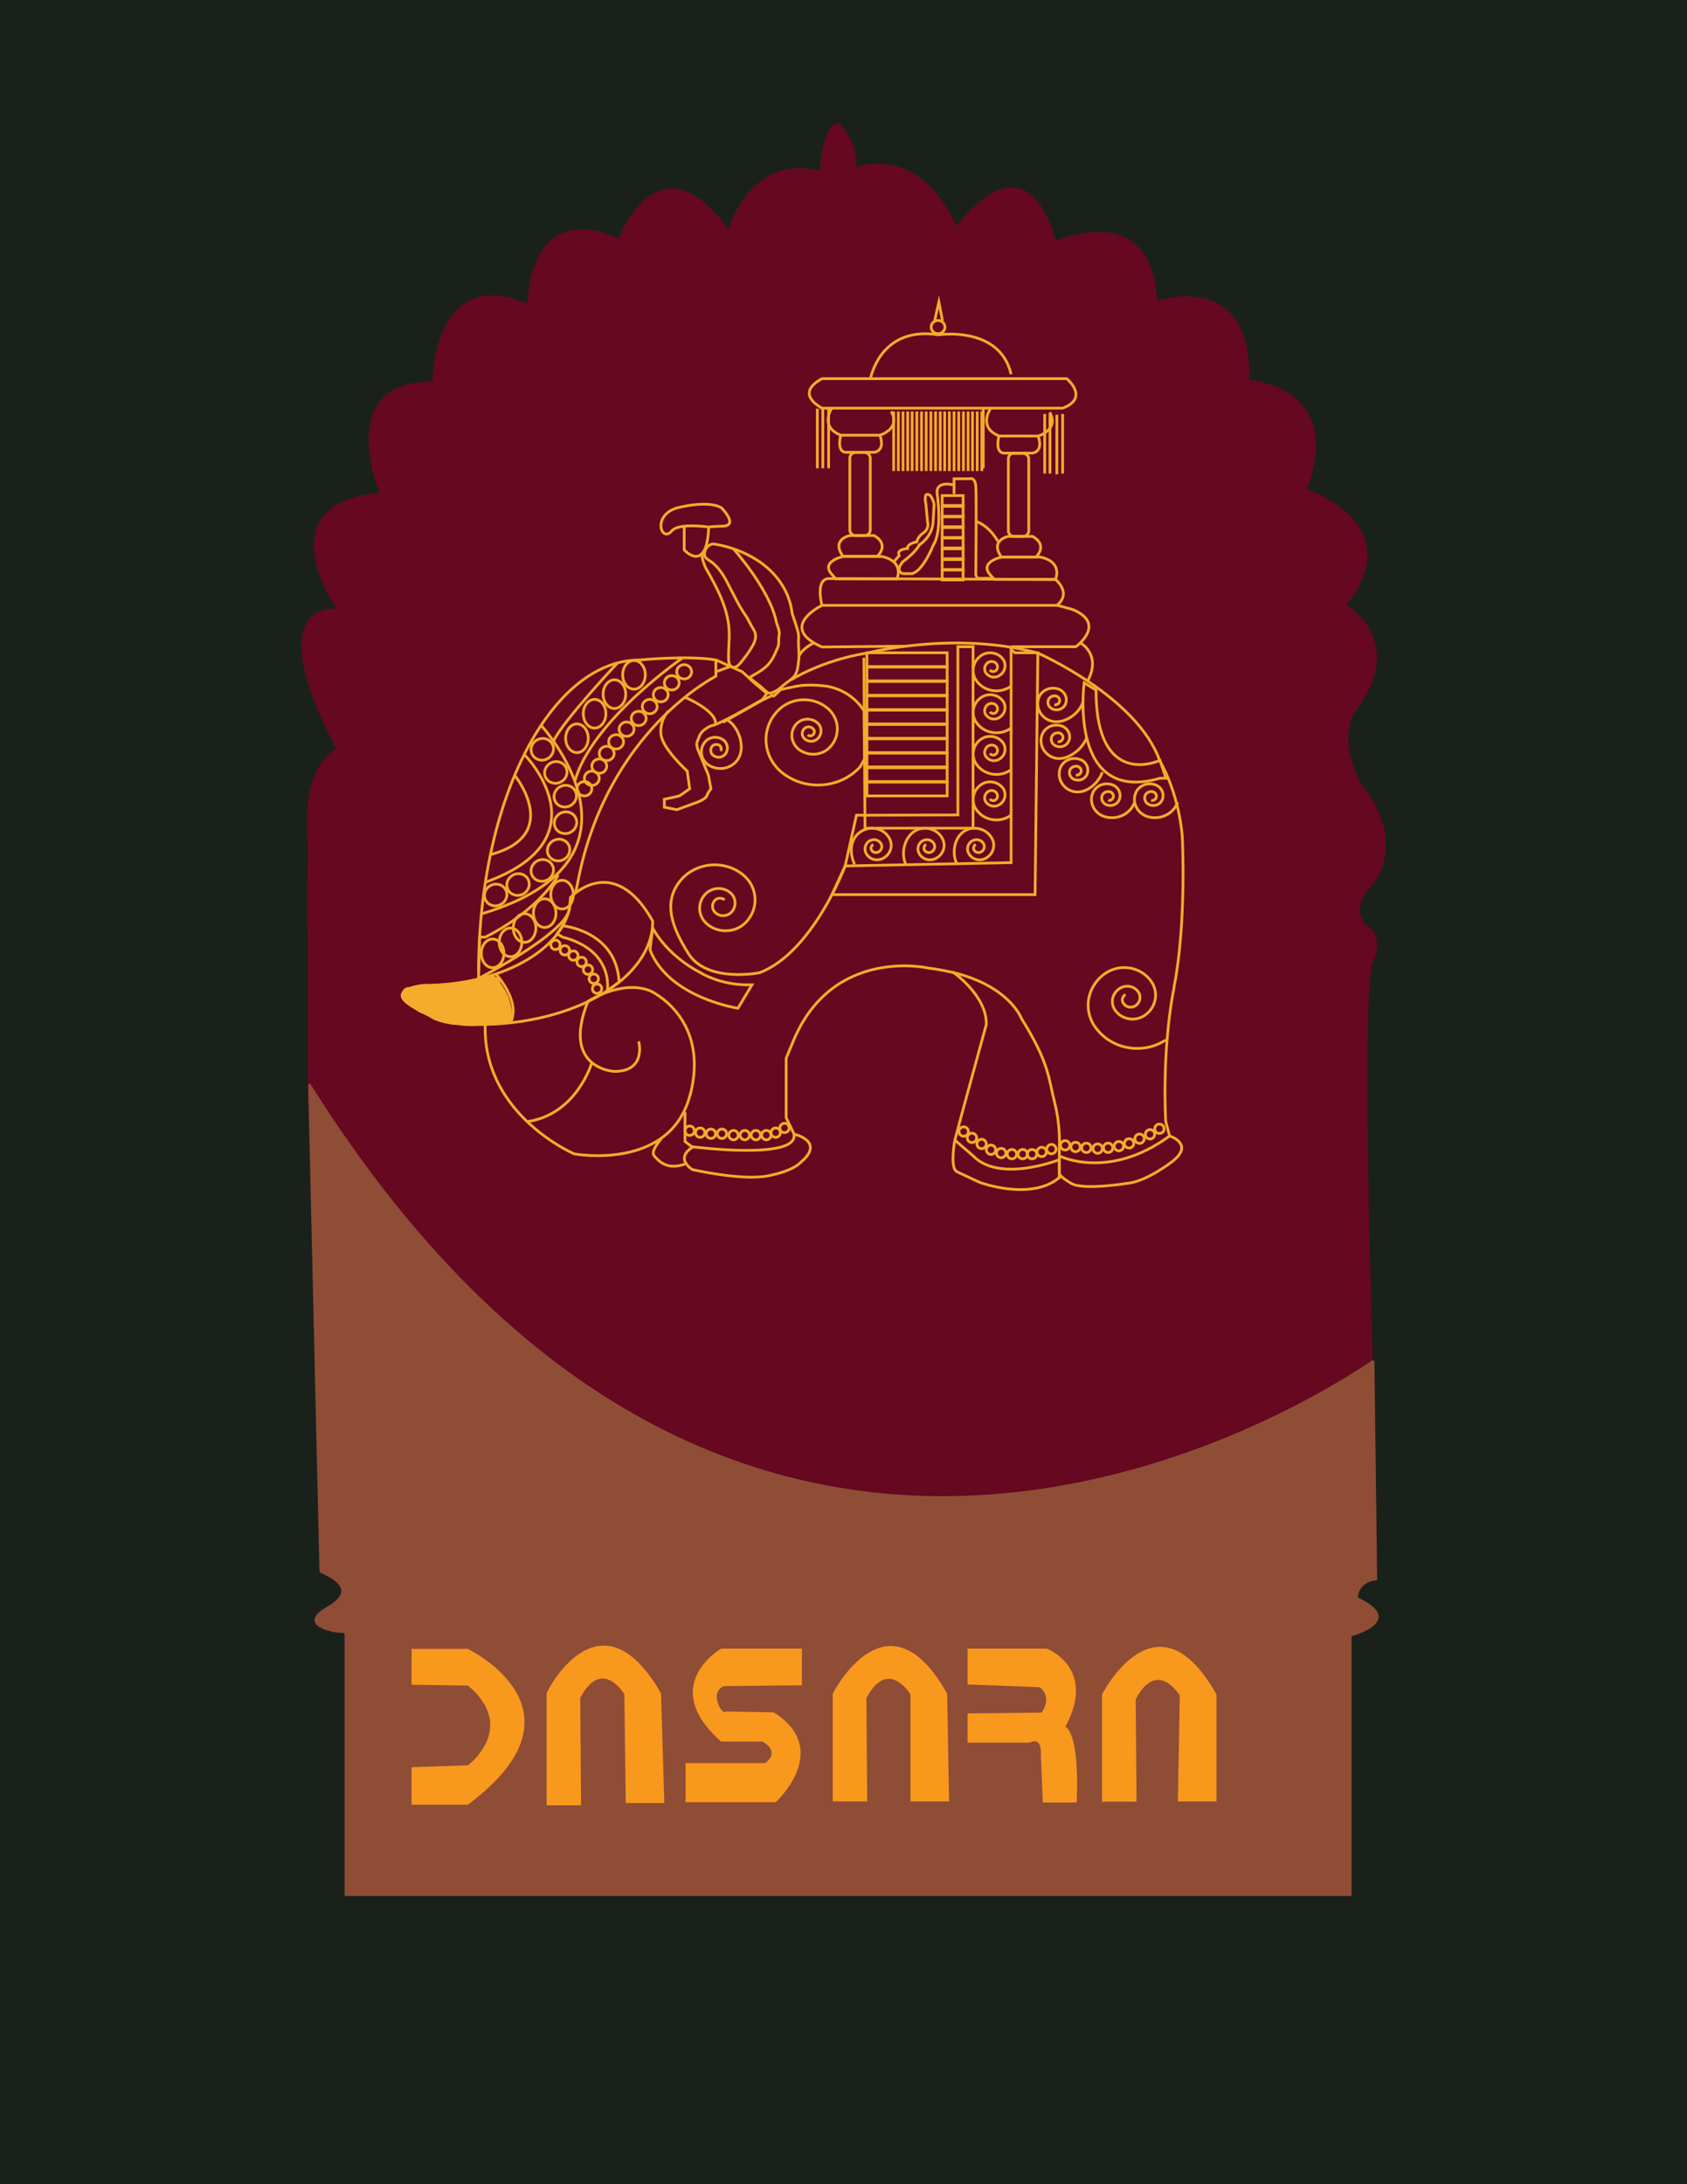 <?xml version="1.0" encoding="utf-8"?>
<!-- Generator: Adobe Illustrator 23.0.5, SVG Export Plug-In . SVG Version: 6.00 Build 0)  -->
<svg version="1.1" id="Layer_1" xmlns="http://www.w3.org/2000/svg" xmlns:xlink="http://www.w3.org/1999/xlink" x="0px" y="0px"
	 viewBox="0 0 612 792" style="enable-background:new 0 0 612 792;" xml:space="preserve">
<style type="text/css">
	.st0{fill:#1A211B;}
	.st1{fill:#650820;}
	.st2{fill:#8F4D36;}
	.st3{fill:none;stroke:#F5AB2B;stroke-miterlimit:10;}
	.st4{fill:#F8981D;}
	.st5{fill:#F5AB2B;}
</style>
<rect class="st0" width="612" height="792"/>
<g>
	<g>
		<path class="st1" d="M111.7,399.9v-58.8c0,0-0.5-6,0-33.3c0.1-3.9-3.7-27.5,10.3-36.4c0,0-28.5-50.4,0-50.8c0,0-26.2-38,15.6-41.9
			c0,0-16.7-40.7,19.3-40.3c0,0,0-42.7,34.5-28.3c0,0-0.4-38,33-23.7c0,0,13.9-36.8,38.4-5.2c0.5,0.6,1,1.3,1.5,1.9
			c0,0,7.6-27.4,33-21.2c0,0,1.3-17.6,7.1-17.2c0,0,6.6,5.9,6.2,16c0,0,22.4-9.3,36.4,21.3c0,0,24.7-34.9,36,5.4
			c0,0,34.9-15.9,36.8,21.7c0,0,34.5-12,33.4,28.7c0,0,34.9,2.3,20.9,39.6c0,0,37.6,12.4,14.4,41.9c0,0,22.8,13.6,2.7,39.2
			c0,0-6.1,9.7,2.7,26c0,0,17.8,19.8,3,37.6c0,0-6.8,6.2-1.5,13.2c0,0,7.2,3.1,2.7,13.6c-4.6,10.5,0,146.6,0,146.6
			S282.4,655.2,111.7,399.9z"/>
	</g>
	<path class="st2" d="M111.8,393.5l4.1,176.2c0,0.2,0.1,0.3,0.2,0.4c1.6,1.2,14.7,5.5,2.6,12.5c-11.8,6.8,2.4,9.7,5.7,9.5
		c0.3,0,0.6,0.2,0.6,0.5V687c0,0.3,0.2,0.5,0.5,0.5h364.3c0.3,0,0.5-0.2,0.5-0.5v-93.3c0-0.2,0.1-0.4,0.4-0.5
		c2.7-0.8,18.4-6,2.2-13.8c-0.2-0.1-0.3-0.3-0.3-0.5c0.1-1.3,1.1-5.4,7-5.9c0.3,0,0,0.3,0,0l-1-79.2c0-0.4-0.5-0.7-0.8-0.5
		c-14.7,9.7-225.9,153.2-385.1-100.1C112.5,392.8,111.8,393,111.8,393.5z"/>
	<line class="st2" x1="111.6" y1="385.4" x2="115.8" y2="563.9"/>
</g>
<path class="st3" d="M173.6,352.7c0-62.7,26.2-113.4,58.5-113.4c0,0,17.4-1.7,27.6,0v5.9c0,0-39.6,19.8-50.1,74.7l-0.8,3.8"/>
<path class="st3" d="M236.8,334c0,20.7-28.3,37.5-63.2,37.5c-12.4,0.7-20-4.5-20-4.5c-17.4-8,0-9.7,0-9.7
	c29.5,0,53.4-14.3,53.4-31.9C207,325.3,222.6,308.7,236.8,334z"/>
<path class="st3" d="M204.1,335.7c0,0,19.5,1.7,20.5,20.4l-4.3,3.1c0,0,2.7-14.5-16.2-19.4l-2-1.2L204.1,335.7z"/>
<path class="st3" d="M186.7,281.1c0,0,17.7,21.7-8.8,28.8"/>
<path class="st3" d="M190.3,273.8c-0.5-0.9,30.1,30.2-14.2,46.1"/>
<ellipse transform="matrix(0.905 -0.426 0.426 0.905 -121.096 107.546)" class="st3" cx="179.8" cy="324.4" rx="4.1" ry="3.9"/>
<ellipse transform="matrix(0.905 -0.426 0.426 0.905 -118.689 110.644)" class="st3" cx="187.9" cy="320.6" rx="4.1" ry="3.9"/>
<ellipse transform="matrix(0.905 -0.426 0.426 0.905 -115.691 113.884)" class="st3" cx="196.7" cy="315.5" rx="4.1" ry="3.9"/>
<ellipse transform="matrix(0.905 -0.426 0.426 0.905 -111.966 115.705)" class="st3" cx="202.6" cy="308.1" rx="4.1" ry="3.9"/>
<ellipse transform="matrix(0.905 -0.426 0.426 0.905 -107.496 115.832)" class="st3" cx="205.1" cy="298.2" rx="4.1" ry="3.9"/>
<ellipse transform="matrix(0.905 -0.426 0.426 0.905 -103.413 114.845)" class="st3" cx="205" cy="288.6" rx="4.1" ry="3.9"/>
<ellipse transform="matrix(0.905 -0.426 0.426 0.905 -100.095 112.577)" class="st3" cx="201.6" cy="280" rx="4.1" ry="3.9"/>
<ellipse transform="matrix(0.905 -0.426 0.426 0.905 -96.981 109.698)" class="st3" cx="196.7" cy="271.6" rx="4.1" ry="3.9"/>
<path class="st3" d="M174.9,331.3c66-19.8,21.4-68.3,21.4-68.3"/>
<path class="st3" d="M247.7,238.5c0,0-33.2,22.8-39.2,44.9"/>
<path class="st3" d="M202.5,317.3c0,0-6.1,12.1-26.4,22.5H174l-0.4,15c0,0,33-17,33-25.7l0.4-3.9"/>
<ellipse class="st3" cx="230" cy="244.7" rx="4.1" ry="5.2"/>
<ellipse class="st3" cx="222.9" cy="251.7" rx="4.1" ry="5.2"/>
<ellipse class="st3" cx="215.7" cy="258.8" rx="4.1" ry="5.2"/>
<ellipse class="st3" cx="209.3" cy="267.7" rx="4.1" ry="5.2"/>
<ellipse class="st3" cx="203.9" cy="324.4" rx="4.1" ry="5.2"/>
<ellipse class="st3" cx="197.6" cy="331.1" rx="4.1" ry="5.2"/>
<ellipse class="st3" cx="190.3" cy="336.5" rx="4.1" ry="5.2"/>
<ellipse class="st3" cx="185.2" cy="341.7" rx="4.1" ry="5.2"/>
<ellipse class="st3" cx="178.7" cy="345.7" rx="4.1" ry="5.2"/>
<ellipse class="st3" cx="248.2" cy="243.6" rx="2.7" ry="2.6"/>
<ellipse class="st3" cx="243.7" cy="247.6" rx="2.7" ry="2.6"/>
<ellipse class="st3" cx="239.7" cy="251.9" rx="2.7" ry="2.6"/>
<ellipse class="st3" cx="235.7" cy="256.2" rx="2.7" ry="2.6"/>
<ellipse class="st3" cx="231.7" cy="260.5" rx="2.7" ry="2.6"/>
<ellipse class="st3" cx="227.3" cy="264.4" rx="2.7" ry="2.6"/>
<ellipse class="st3" cx="223.5" cy="269" rx="2.7" ry="2.6"/>
<ellipse class="st3" cx="220.1" cy="273.2" rx="2.7" ry="2.6"/>
<ellipse class="st3" cx="217.4" cy="277.8" rx="2.7" ry="2.6"/>
<ellipse class="st3" cx="214.7" cy="282.2" rx="2.7" ry="2.6"/>
<ellipse class="st3" cx="212" cy="286" rx="2.7" ry="2.6"/>
<path class="st3" d="M248.2,191.1v8.3c0,0,5.8,6.4,8.1-2c0.4-1.6,0.7-3.6,0.8-6.3c0,0-10.9-1.6-13.4,1.4c-3.7,4.5-7.3-5.5,1.8-8.3
	c0,0,11.3-3.1,16.3,0c0,0,6.6,6.7,0,6.6l-2.5,0.1l-1,0.1l-0.8,0"/>
<path class="st3" d="M266.4,199.4c-1.2-1.4,12.8,14,15.2,26c0.3,1.3,0.9,2.4,1.1,3.8c0.1,0.8-0.2,1.6-0.2,2.4c0,1,0.1,2-0.3,3
	c-1.2,2.8-2.2,5.4-4.6,7.4c-1.7,1.5-3.8,2.5-5.8,3.7l4,3.1c0,0,2.3,2.1,2.4,2.1c1.1,1.1,2.6-0.1,3.3-0.4c1.3-0.6,2.3-1.8,3.4-2.6
	c1.2-0.9,2.5-1.7,3.4-2.9c1-1.5,1.2-3.4,1.4-5.1c0.4-2.8-0.2-5.5,0-8.3c0.2-1.9-0.6-3.7-1.1-5.5c-0.4-1.4-1.1-2.8-1.3-4.2
	c-1.1-8-6-14.6-12.8-18.9c-4.6-2.9-9.8-4.8-15.2-5.7c-2.1-0.4-3.9,1.9-3.7,3.9c0.1,1.2,1.5,1.9,2.4,2.5c2.9,2.1,4.8,5.4,6.4,8.6
	c1.9,3.6,3.6,7.3,5.9,10.6c0.9,1.2,1.6,2.9,2.4,4.2c0.8,1.3,1.5,2.4,1.4,3.9c-0.1,1.2-0.6,2.4-1.2,3.4c-1.2,2.1-2.7,4-4.2,5.9
	c-0.7,0.9-1.8,1.9-2.9,1.6c-1.2-0.3-1.5-1.8-1.5-3c-0.1-3.4,0.4-6.9,0.2-10.3c-0.4-8.1-4.4-15.5-8.4-22.5c-0.6-1.2-1.6-3.8-1.4-5.1"
	/>
<path class="st3" d="M259.7,239.3l9.6,4.3l4.3,4l4.6,3.8l-1.5,2.2c0,0-16.3,9.5-18.5,9.5c0,0-3.6,1.3-4.5,3.9
	c-0.9,2.6-1.6,2.3,0,6.1c1.6,3.8,3.3,8,3.3,8l0.9,4.9c0,0-1.1,1.4-1.5,2.6s-3.7,2.4-3.7,2.4l-7.2,2.6l-4.5-0.9v-2.9
	c0,0,4.9-1,5.4-1.2c0.5-0.2,3.8-2.6,3.8-2.6l-0.9-6.4c0,0-8.9-8.1-9.5-13.2c-0.6-5.2,2.6-8.5,2.6-8.5"/>
<path class="st3" d="M248.4,252.8c0,0,11.8,4.9,11.2,9.9"/>
<line class="st3" x1="259.7" y1="243.6" x2="264.8" y2="241.7"/>
<path class="st3" d="M422.9,377.1c-8.4,5.5-19.9,3.4-25.6-4.7c-4.6-6.4-2.8-15.2,3.9-19.6c5.4-3.5,12.7-2.2,16.4,3
	c2.9,4.1,1.8,9.7-2.5,12.5c-3.5,2.2-8.1,1.4-10.5-1.9c-1.9-2.6-1.2-6.2,1.6-8c2.2-1.4,5.2-0.9,6.7,1.2c1.2,1.7,0.7,4-1,5.1
	c-1.4,0.9-3.3,0.6-4.3-0.8c-0.8-1.1-0.5-2.5,0.7-3.3"/>
<path class="st3" d="M310,313.4c-2.4-5.4-1-10.6,3.5-12.5c3.6-1.5,7.7,0,9.3,3.4c1.3,2.7,0,5.9-2.8,7.1c-2.3,1-4.9,0-5.9-2.2
	c-0.8-1.7,0-3.8,1.8-4.5c1.4-0.6,3.2,0,3.8,1.4c0.5,1.1,0,2.4-1.2,2.9c-0.9,0.4-2,0-2.4-0.9c-0.3-0.7,0-1.5,0.7-1.9"/>
<path class="st3" d="M347.1,313.2c-2-4.2-0.8-10.3,3.6-12.3c3.5-1.5,7.7,0,9.3,3.4c1.3,2.7,0,5.9-2.8,7.1c-2.3,1-4.9,0-5.9-2.2
	c-0.8-1.7,0-3.8,1.8-4.5c1.4-0.6,3.2,0,3.8,1.4c0.5,1.1,0,2.4-1.2,2.9c-0.9,0.4-2,0-2.4-0.9c-0.3-0.7,0-1.5,0.7-1.9"/>
<path class="st3" d="M328.6,313.4c-2-4.2-0.3-10.6,4.1-12.5c3.5-1.5,7.7,0,9.3,3.4c1.3,2.7,0,5.9-2.8,7.1c-2.3,1-4.9,0-5.9-2.2
	c-0.8-1.7,0-3.8,1.8-4.5c1.4-0.6,3.2,0,3.8,1.4c0.5,1.1,0,2.4-1.2,2.9c-0.9,0.4-2,0-2.4-0.9c-0.3-0.7,0-1.5,0.7-1.9"/>
<path class="st3" d="M366.8,295.6c-3.9,2.8-9.4,2.1-12.3-1.6c-2.4-2.9-1.8-7.2,1.3-9.4c2.5-1.8,6-1.3,7.9,1c1.5,1.9,1.1,4.6-0.9,6
	c-1.6,1.2-3.8,0.9-5-0.6c-1-1.2-0.7-2.9,0.5-3.9c1-0.7,2.5-0.6,3.2,0.4c0.6,0.8,0.5,1.9-0.3,2.5c-0.6,0.5-1.6,0.4-2.1-0.3"/>
<path class="st3" d="M366.8,279.1c-3.9,2.8-9.4,2.1-12.3-1.6c-2.4-2.9-1.8-7.2,1.3-9.4c2.5-1.8,6-1.3,7.9,1c1.5,1.9,1.1,4.6-0.9,6
	c-1.6,1.2-3.8,0.9-5-0.6c-1-1.2-0.7-2.9,0.5-3.9c1-0.7,2.5-0.6,3.2,0.4c0.6,0.8,0.5,1.9-0.3,2.5c-0.6,0.5-1.6,0.4-2.1-0.3"/>
<path class="st3" d="M366.8,264c-3.9,2.8-9.4,2.1-12.3-1.6c-2.4-2.9-1.8-7.2,1.3-9.4c2.5-1.8,6-1.3,7.9,1c1.5,1.9,1.1,4.6-0.9,6
	c-1.6,1.2-3.8,0.9-5-0.6c-1-1.2-0.7-2.9,0.5-3.9c1-0.7,2.5-0.6,3.2,0.4c0.6,0.8,0.5,1.9-0.3,2.5c-0.6,0.5-1.6,0.4-2.1-0.3"/>
<path class="st3" d="M366.8,248.8c-3.9,2.8-9.4,2.1-12.3-1.6c-2.4-2.9-1.8-7.2,1.3-9.4c2.5-1.8,6-1.3,7.9,1c1.5,1.9,1.1,4.6-0.9,6
	c-1.6,1.2-3.8,0.9-5-0.6c-1-1.2-0.7-2.9,0.5-3.9c1-0.7,2.5-0.6,3.2,0.4c0.6,0.8,0.5,1.9-0.3,2.5c-0.6,0.5-1.6,0.4-2.1-0.3"/>
<path class="st3" d="M293,266.5c0.6,0.5,1.5,0.4,2-0.1c0.6-0.7,0.6-1.7-0.2-2.3c-0.9-0.8-2.3-0.7-3.1,0.2c-1,1.1-0.9,2.7,0.3,3.7
	c1.4,1.2,3.6,1,4.8-0.3c1.5-1.7,1.4-4.3-0.4-5.7c-2.2-1.8-5.6-1.6-7.5,0.5c-2.4,2.6-2.1,6.6,0.6,9c3.5,2.9,8.7,2.6,11.7-0.7
	c3.8-4.1,3.3-10.4-1-14c-5.4-4.5-13.6-4-18.3,1.2c-5.9,6.4-5.2,16.2,1.5,21.9c8.4,7,21.2,6.2,28.6-1.8l1.6-2.8l-0.1-17.4
	c0,0-3.7-7.1-13.1-9c0,0-6.5-1.1-11.8,0c-5.3,1.1-5.3,1.1-5.3,1.1l-2.6,2.4l-0.6-0.2l-3.4,1.6l-14.4,8.1"/>
<path class="st3" d="M392.8,254.8c-1.5,4.3-7.1,8-11.6,6.6c-3.6-1.1-5.6-4.9-4.4-8.3c1-2.8,4.1-4.2,7-3.3c2.3,0.7,3.6,3.1,2.8,5.3
	c-0.6,1.8-2.6,2.7-4.5,2.1c-1.5-0.5-2.3-2-1.8-3.4c0.4-1.1,1.7-1.7,2.9-1.4c0.9,0.3,1.5,1.3,1.1,2.2c-0.3,0.7-1.1,1.1-1.8,0.9"/>
<path class="st3" d="M394.2,267.5c-1.5,4.3-7.3,8.7-11.8,7.3c-3.6-1.1-5.6-4.9-4.4-8.3c1-2.8,4.1-4.2,7-3.3c2.3,0.7,3.6,3.1,2.8,5.3
	c-0.6,1.8-2.6,2.7-4.5,2.1c-1.5-0.5-2.3-2-1.8-3.4c0.4-1.1,1.7-1.7,2.9-1.4c0.9,0.3,1.5,1.3,1.1,2.2c-0.3,0.7-1.1,1.1-1.8,0.9"/>
<path class="st3" d="M399.9,280c-1.5,4.3-6.4,8.3-10.9,6.9c-3.6-1.1-5.6-4.9-4.4-8.3c1-2.8,4.1-4.2,7-3.3c2.3,0.7,3.6,3.1,2.8,5.3
	c-0.6,1.8-2.6,2.7-4.5,2.1c-1.5-0.5-2.3-2-1.8-3.4c0.4-1.1,1.7-1.7,2.9-1.4c0.9,0.3,1.5,1.3,1.1,2.2c-0.3,0.7-1.1,1.1-1.8,0.9"/>
<path class="st3" d="M411.6,290.9c-1.5,4.3-6.4,6.6-10.9,5.2c-3.6-1.1-5.6-4.9-4.4-8.3c1-2.8,4.1-4.2,7-3.3c2.3,0.7,3.6,3.1,2.8,5.3
	c-0.6,1.8-2.6,2.7-4.5,2.1c-1.5-0.5-2.3-2-1.8-3.4c0.4-1.1,1.7-1.7,2.9-1.4c0.9,0.3,1.5,1.3,1.1,2.2c-0.3,0.7-1.1,1.1-1.8,0.9"/>
<path class="st3" d="M427.2,290.9c-1.5,4.3-6.4,6.6-10.9,5.2c-3.6-1.1-5.6-4.9-4.4-8.3c1-2.8,4.1-4.2,7-3.3c2.3,0.7,3.6,3.1,2.8,5.3
	c-0.6,1.8-2.6,2.7-4.5,2.1c-1.5-0.5-2.3-2-1.8-3.4c0.4-1.1,1.7-1.7,2.9-1.4c0.9,0.3,1.5,1.3,1.1,2.2c-0.3,0.7-1.1,1.1-1.8,0.9"/>
<path class="st3" d="M393.3,247.6c0,0-6,44.3,27.5,34.6h2.2l-2.2-6.5c0,0-23.2,11-23.2-25.5L393.3,247.6z"/>
<path class="st3" d="M313.4,238.5l0.4,61.8l39.2,0v-65.8h-5.5v61l-33.8,0.1h-3l-4.1,18.4c0,0-11.7,31.3-31,38.7c0,0-19.1,3.9-25.9-7
	c-5.6-8.9-9.6-18.5-2.7-26.6c5.5-6.4,15.5-7.4,22.3-2.1c5.4,4.2,6.2,11.8,1.7,17c-3.5,4.1-9.9,4.7-14.2,1.3c-3.5-2.7-4-7.6-1.1-10.9
	c2.3-2.6,6.4-3,9.1-0.8c2.2,1.7,2.5,4.9,0.7,7c-1.5,1.7-4.1,1.9-5.8,0.5c-1.4-1.1-1.6-3.1-0.5-4.5c0.9-1.1,2.6-1.2,3.7-0.3"/>
<path class="st3" d="M236.8,336.5c0,0,4.5,9.5,17.3,16.2c0,0,6.6,4.2,16.3,4.4c0.8,0,1.6,0,2.4,0l-5.1,8.5c0,0-25.2-3.8-31.9-21.2
	L236.8,336.5z"/>
<polygon class="st3" points="368.2,236.7 376.5,236.7 375.5,324.4 301.8,324.4 306.6,314 366.8,312.8 366.8,235.6 "/>
<rect x="314.5" y="236.7" class="st3" width="29.1" height="5"/>
<rect x="314.5" y="241.9" class="st3" width="29.1" height="5"/>
<rect x="314.5" y="247.1" class="st3" width="29.1" height="5"/>
<rect x="314.5" y="252.3" class="st3" width="29.1" height="5"/>
<rect x="314.5" y="257.5" class="st3" width="29.1" height="5"/>
<rect x="314.5" y="262.7" class="st3" width="29.1" height="5"/>
<rect x="314.5" y="267.9" class="st3" width="29.1" height="5"/>
<rect x="314.5" y="273.1" class="st3" width="29.1" height="5"/>
<rect x="314.5" y="278.4" class="st3" width="29.1" height="5"/>
<rect x="314.5" y="283.6" class="st3" width="29.1" height="5"/>
<path class="st3" d="M231.7,377.6c0,0,3,10.9-8.8,10.9c0,0-4.6-0.2-8.2-3.2c-3.8-3.2-6.5-9.6-1.4-22.2c0,0,12-7.9,22.4-3.9
	c0,0,20.9,9.1,15.2,35.7c-0.1,0.6-0.3,1.3-0.5,1.9c-7.1,28.1-42.1,21.6-42.1,21.6s-31.9-13.6-32.3-44.9v-2"/>
<path class="st3" d="M214.7,385.3c0,0-5.4,18.8-23.4,21.4"/>
<path class="st3" d="M263.8,261c4.4,2.7,6.7,10.1,3.9,14.3c-2.2,3.4-6.9,4.4-10.5,2.2c-2.8-1.7-3.6-5.3-1.8-8
	c1.4-2.2,4.4-2.8,6.7-1.4c1.8,1.1,2.3,3.4,1.2,5.1c-0.9,1.4-2.8,1.8-4.3,0.9c-1.2-0.7-1.5-2.2-0.8-3.3c0.6-0.9,1.8-1.1,2.7-0.6
	c0.7,0.5,1,1.4,0.5,2.1"/>
<path class="st3" d="M287,246.5c0,0,10.9-7,27.5-9.7c0,0,31.7-8.2,62,0c0,0,36,15.8,44.2,39c0,0,6.8,11.1,8.2,27.5
	c0,0,1.6,30.1-2.8,53.6c-0.1,0.4-0.2,0.8-0.2,1.2c-4.6,23.7-3,48.6-3,48.6l1.4,5.2c0,0,9.3,2.9,0.8,9.4c0,0-9.4,7.3-16.3,7.8
	c0,0-15.9,2.6-20.2,0c-4.4-2.6-4.3-3.6-4.3-3.6v-9.6c0,0,0.5-7.5-1.7-16.1c-2.2-8.6-1.9-14.3-12-30.4c0,0-4.3-11.9-25-16.8
	c-2.7-0.6-5.7-1.2-9-1.6c0,0-34.7-7.9-48.9,26.7l-2.5,6v21.6l2.9,6c-1.3-0.4,12.2,2.2,2.1,10.4c0,0-2.4,2.9-11.8,4.7
	c-9.4,1.8-27.2-2.3-27.2-2.3s-6.6-3.9,0-8.1l-2.7-2.1v-10.7"/>
<path class="st3" d="M345.6,352.4c0,0,12.5,8.6,12.2,19.1c0,0-11.3,41.2-11.4,41.9c-0.1,0.4-0.1,0.8-0.2,1.1
	c-0.8,5.5-0.7,9.6,1,10.4c6.5,3.1,8.4,3.9,8.4,3.9s18.4,6.8,28.7-1.8v-6.5c0,0-21.7,8.6-31.3-1.4l-6.6-5.7"/>
<path class="st3" d="M315.8,137.3c0,0,3.4-19.2,24.6-15.9c0,0,22.3-3.4,26.4,14.3"/>
<path class="st3" d="M298.2,137.3H387c0,0,8.4,7-1.5,10.7c0,0-65.4,0-83.7,0c-1.6,0-2.8,0-3.6,0C298.2,147.9,287.8,143,298.2,137.3z
	"/>
<g>
	<g>
		<path class="st3" d="M301.8,147.9c0,0-4.7,6.8,3.2,9.9h14.2c0,0,7.7-2.3,4.1-8.6"/>
		<path class="st3" d="M305,157.8c0,0-1.6,5.7,1.6,6.2h10.5c0,0,4.2-0.3,2.1-6.2"/>
		<path class="st3" d="M308.3,166.1v26.1c0,1.1,1,2,2.1,2h3.2c1.2,0,2.1-0.9,2.1-2v-26.1c0-1.1-1-2-2.1-2h-3.2
			C309.2,164.1,308.3,165,308.3,166.1z"/>
		<path class="st3" d="M308.3,194.2c0,0-6.9,1.3-2.5,7.5h12.5c0,0,4.6-4.2-1.2-7.5H308.3z"/>
		<path class="st3" d="M305.8,201.8c0,0-8.3,1.8-4,6.5l1.4,1.6h22.2c0,0,2.9-6.2-5.4-8.1H305.8z"/>
		<path class="st3" d="M359.3,148.2c0,0-4.7,6.8,3.2,9.9h14.2c0,0,7.7-2.3,4.1-8.6"/>
		<path class="st3" d="M362.4,158.1c0,0-1.6,5.7,1.6,6.2h10.5c0,0,4.2-0.3,2.1-6.2"/>
		<path class="st3" d="M365.8,166.4v26.1c0,1.1,1,2,2.1,2h3.2c1.2,0,2.1-0.9,2.1-2v-26.1c0-1.1-1-2-2.1-2h-3.2
			C366.7,164.3,365.8,165.2,365.8,166.4z"/>
		<path class="st3" d="M365.8,194.5c0,0-6.9,1.3-2.5,7.5h12.5c0,0,4.6-4.2-1.2-7.5H365.8z"/>
		<path class="st3" d="M363.3,202c0,0-8.3,1.8-4,6.5l1.4,1.6h22.2c0,0,2.9-6.2-5.4-8.1H363.3z"/>
	</g>
</g>
<path class="st3" d="M300.6,209.8l82.3,0.3c0,0,6.1,4.9,0.5,9.4h-85.2C298.2,219.5,295.6,210.1,300.6,209.8z"/>
<path class="st3" d="M298.2,219.5c0,0-16.4,7.9,0,15.1l30.9-0.3"/>
<path class="st3" d="M366.8,234.5h23.5c0,0,11.4-8.3-1.2-13.5l-5.8-1.6"/>
<path class="st3" d="M295.3,233.1c0,0-4.4,2-5.5,5"/>
<path class="st3" d="M391.9,233.1c0,0,7.8,4.1,2.7,13.8"/>
<ellipse class="st3" cx="284.6" cy="409" rx="1.7" ry="1.7"/>
<ellipse class="st3" cx="281.4" cy="410.7" rx="1.7" ry="1.7"/>
<ellipse class="st3" cx="278" cy="411.6" rx="1.7" ry="1.7"/>
<ellipse class="st3" cx="274.2" cy="411.6" rx="1.7" ry="1.7"/>
<ellipse class="st3" cx="270.2" cy="411.6" rx="1.7" ry="1.7"/>
<ellipse class="st3" cx="266.1" cy="411.6" rx="1.7" ry="1.7"/>
<ellipse class="st3" cx="261.9" cy="411.1" rx="1.7" ry="1.7"/>
<ellipse class="st3" cx="257.9" cy="411.1" rx="1.7" ry="1.7"/>
<ellipse class="st3" cx="254" cy="410.7" rx="1.7" ry="1.7"/>
<ellipse class="st3" cx="250.2" cy="410" rx="1.7" ry="1.7"/>
<ellipse class="st3" cx="352.6" cy="412.6" rx="1.7" ry="1.7"/>
<ellipse class="st3" cx="356.1" cy="414.8" rx="1.7" ry="1.7"/>
<ellipse class="st3" cx="359.5" cy="416.9" rx="1.7" ry="1.7"/>
<ellipse class="st3" cx="363.2" cy="418.1" rx="1.7" ry="1.7"/>
<ellipse class="st3" cx="367.1" cy="418.5" rx="1.7" ry="1.7"/>
<ellipse class="st3" cx="371" cy="418.5" rx="1.7" ry="1.7"/>
<ellipse class="st3" cx="374.4" cy="418.5" rx="1.7" ry="1.7"/>
<ellipse class="st3" cx="377.9" cy="417.7" rx="1.7" ry="1.7"/>
<ellipse transform="matrix(0.65 -0.76 0.76 0.65 -183.021 435.816)" class="st3" cx="381.4" cy="416.5" rx="1.7" ry="1.7"/>
<ellipse class="st3" cx="349.6" cy="410.3" rx="1.7" ry="1.7"/>
<ellipse class="st3" cx="201.5" cy="342.6" rx="1.7" ry="1.7"/>
<ellipse class="st3" cx="204.9" cy="344.6" rx="1.7" ry="1.7"/>
<ellipse class="st3" cx="208" cy="346.5" rx="1.7" ry="1.7"/>
<ellipse class="st3" cx="211" cy="348.8" rx="1.7" ry="1.7"/>
<ellipse class="st3" cx="213.3" cy="351.6" rx="1.7" ry="1.7"/>
<ellipse class="st3" cx="215.4" cy="354.9" rx="1.7" ry="1.7"/>
<ellipse class="st3" cx="216.6" cy="358.5" rx="1.7" ry="1.7"/>
<ellipse class="st3" cx="420.6" cy="409.3" rx="1.7" ry="1.7"/>
<ellipse class="st3" cx="386.4" cy="415.3" rx="1.7" ry="1.7"/>
<ellipse class="st3" cx="390.2" cy="415.9" rx="1.7" ry="1.7"/>
<ellipse class="st3" cx="394.1" cy="416.2" rx="1.7" ry="1.7"/>
<ellipse class="st3" cx="398.2" cy="416.5" rx="1.7" ry="1.7"/>
<ellipse class="st3" cx="402" cy="416.2" rx="1.7" ry="1.7"/>
<ellipse class="st3" cx="405.9" cy="415.6" rx="1.7" ry="1.7"/>
<ellipse class="st3" cx="409.6" cy="414.6" rx="1.7" ry="1.7"/>
<ellipse class="st3" cx="413.4" cy="412.9" rx="1.7" ry="1.7"/>
<ellipse class="st3" cx="417.2" cy="411.3" rx="1.7" ry="1.7"/>
<line class="st3" x1="296.5" y1="148.2" x2="296.5" y2="169.8"/>
<line class="st3" x1="298.5" y1="148.2" x2="298.5" y2="169.8"/>
<line class="st3" x1="300.6" y1="148.2" x2="300.6" y2="169.8"/>
<line class="st3" x1="385.5" y1="150.1" x2="385.5" y2="171.7"/>
<line class="st3" x1="383.4" y1="150.4" x2="383.4" y2="172"/>
<line class="st3" x1="380.9" y1="150.1" x2="380.9" y2="171.7"/>
<line class="st3" x1="379" y1="150.1" x2="379" y2="171.7"/>
<line class="st3" x1="356.7" y1="148.2" x2="356.7" y2="169.8"/>
<line class="st3" x1="324.2" y1="149.2" x2="324.2" y2="170.8"/>
<line class="st3" x1="325.9" y1="149.2" x2="325.9" y2="170.8"/>
<line class="st3" x1="327.6" y1="149.2" x2="327.6" y2="170.8"/>
<line class="st3" x1="329.3" y1="149.2" x2="329.3" y2="170.8"/>
<line class="st3" x1="330.9" y1="149.2" x2="330.9" y2="170.8"/>
<line class="st3" x1="332.6" y1="149.2" x2="332.6" y2="170.8"/>
<line class="st3" x1="334.3" y1="149.2" x2="334.3" y2="170.8"/>
<line class="st3" x1="336" y1="149.2" x2="336" y2="170.8"/>
<line class="st3" x1="337.7" y1="149.2" x2="337.7" y2="170.8"/>
<line class="st3" x1="339.4" y1="149.2" x2="339.4" y2="170.8"/>
<line class="st3" x1="341.1" y1="149.2" x2="341.1" y2="170.8"/>
<line class="st3" x1="342.7" y1="149.2" x2="342.7" y2="170.8"/>
<line class="st3" x1="344.4" y1="149.2" x2="344.4" y2="170.8"/>
<line class="st3" x1="346.1" y1="149.2" x2="346.1" y2="170.8"/>
<line class="st3" x1="347.8" y1="149.2" x2="347.8" y2="170.8"/>
<line class="st3" x1="349.5" y1="149.2" x2="349.5" y2="170.8"/>
<line class="st3" x1="351.2" y1="149.2" x2="351.2" y2="170.8"/>
<line class="st3" x1="352.8" y1="149.2" x2="352.8" y2="170.8"/>
<line class="st3" x1="354.5" y1="149.2" x2="354.5" y2="170.8"/>
<line class="st3" x1="356.2" y1="149.2" x2="356.2" y2="170.8"/>
<rect x="341.8" y="179.7" class="st3" width="7.6" height="3.6"/>
<rect x="341.8" y="183.6" class="st3" width="7.6" height="3.6"/>
<rect x="341.8" y="187.4" class="st3" width="7.6" height="3.6"/>
<rect x="341.8" y="191.3" class="st3" width="7.6" height="3.6"/>
<rect x="341.8" y="195.1" class="st3" width="7.6" height="3.6"/>
<rect x="341.8" y="199" class="st3" width="7.6" height="3.6"/>
<rect x="341.8" y="202.9" class="st3" width="7.6" height="3.6"/>
<rect x="341.8" y="206.7" class="st3" width="7.6" height="3.6"/>
<path class="st3" d="M346.1,179.1v-5.5h5.6c0,0,2-0.8,2.3,2.7c0.3,3.5,0,32.1,0,32.1l0.5,1.3h5.4"/>
<path class="st3" d="M362,196.3c0,0-2.5-5-7.5-7.1"/>
<path class="st3" d="M345.7,175.8c0,0-6.5-1.7-5.7,3.4c0,0,2,13.2-1.4,18.4c0,0-3.6,9.3-7.7,10.4h-3.4c0,0-2.9-0.8,0-4.3
	c0,0,4.5-3.2,6-6.1c0,0,4.7-2.9,5-8.3c0.3-5.4,0.3-5.4,0.3-5.4s0.5-1.5-1.2-4.1c0,0-2.8-2.5-1.7,3.1l0.6,6.4c0,0,0.8,2.3-1.5,3.9
	c-2.3,1.6-2.4,3.3-2.4,3.3s-3.5,0.5-3.4,2.4c0,0-4.2,0.2-3,2.6l-2.1,2.4"/>
<ellipse class="st3" cx="340.3" cy="118.6" rx="2.5" ry="2.4"/>
<line class="st3" x1="339.1" y1="116.5" x2="339.1" y2="116.5"/>
<polyline class="st3" points="339.1,116.2 340.6,109.5 341.9,116.3 "/>
<g>
	<path class="st4" d="M149.3,597.9h20.4c0,0,46.3,22.1,0,56.5h-20.4v-13.6l20.5-0.7c0,0,18.1-13.6,0-28.9l-20.5-0.3V597.9z"/>
	<path class="st4" d="M198.3,654.6l0-40.6c-0.3,0,19.1-38.9,41.5,0l1.2,39.8h-14l-0.5-39.5c0,0-8.2-13.6-16,1.4l0.3,38.9H198.3z"/>
	<path class="st4" d="M302.1,653.2v-39.1c0,0,19.7-38.8,41.5,0l0.7,39.1h-14v-38.8c0,0-8.2-13.6-16,1.4l0.3,37.4H302.1z"/>
	<path class="st4" d="M399.8,653.2v-38.8c0,0,19.7-38.8,41.5,0v38.8h-14l0.7-38.4c0,0-8.2-13.6-16,1.4l0.3,37.1H399.8z"/>
	<path class="st4" d="M290.9,597.8h-29.3c0,0-23.1,13.3,0,33.7h15c0,0,6.8,3.4,1,7.8h-28.9v14.2h32.7c0,0,20.8-19-0.7-32.6
		l-17.4-0.3c-1.2,1.7-6.3-6.9-0.7-9.2l28.3-0.3v-11.6V597.8z"/>
	<path class="st4" d="M351.1,597.8c6.1,0,28.6,0,28.6,0s18.4,6.8,6.8,28.3c0,0,5.2,1.6,4.1,27.5h-12.3l-0.7-17.3
		c0,0,0.7-6.8-4.1-4.4h-22.5v-10.6l26.9-0.3c0,0,4.1-5.4-0.7-9.2l-26.2-1V597.8z"/>
</g>
<path class="st3" d="M251,415.8c0,0,39.2,5.1,37-4.7"/>
<path class="st3" d="M384.7,419.3c0,0,17.7,8.7,39.6-7.4"/>
<path class="st3" d="M240,412.8c0,0-4.2,4.6-2.7,6.3c1.5,1.6,4.3,5.4,11.2,3"/>
<path class="st3" d="M224.1,240.3c0,0-19.7,20.9-23.3,28.4"/>
<path class="st3" d="M179.8,353.1c0,0,9.3,9.8,5.4,17.7"/>
<g>
	<g>
		<path class="st5" d="M167.1,367.5c1.8,0,3.5-0.7,5.2-1.2c0.4-0.1,0.8-0.2,1.2-0.3c0.5-0.1,0.9-0.3,1.4-0.5
			c0.8-0.3,1.5-0.7,2.3-1.1c1.5-0.8,3.1-1.7,3.6-3.4c0.1-0.3,0.1-0.6,0.2-0.9c0.1-0.5,0.3-1,0.2-1.5c0-0.3-0.1,0.5,0,0
			c0.2-1.4,0.1-0.5,0.1-0.5c0.1,0,0.2-1.4,0.2-1c0-0.2,0-0.3,0-0.5c-0.1-1.3-1.1-2.6-2.5-2.5c-1.3,0.1-2.6,1.1-2.5,2.5
			c0,0.1,0,0.6,0,0.2c0-0.4-0.1,0.1-0.1,0.2c-0.1,0.3,0,0.6-0.1,0.9c0.2-0.8,0,0.1,0,0.2c0,0,0,0.7-0.1,0.7c0.1-0.1,0.1-0.5,0,0
			c-0.1,0.3-0.1,0.5-0.1,0.8c-0.1,0.5,0.2-0.4,0.1-0.2c-0.1,0.2,0.4-0.4,0.1-0.1c-0.1,0.1-0.2,0.2-0.3,0.3c-0.1,0.2,0.5-0.3,0.2-0.1
			c-0.6,0.3-1.2,0.7-1.8,1c-0.6,0.3-1.2,0.6-1.9,0.9c0.2-0.1,0.2-0.1,0,0c-0.2,0-0.3,0.1-0.5,0.1c-0.3,0.1-0.7,0.1-1,0.2
			c-0.7,0.2-1.4,0.4-2.1,0.6c-0.4,0.1-0.7,0.2-1.1,0.3c-0.3,0.1-0.1,0.1,0,0c-0.1,0.1-0.5,0-0.6,0c-1.3,0-2.6,1.2-2.5,2.5
			C164.7,366.4,165.7,367.5,167.1,367.5L167.1,367.5z"/>
	</g>
</g>
<g>
	<g>
		<path class="st5" d="M181.3,357.5C181.3,357.4,181.3,357.4,181.3,357.5c-1.1,0.2-2.2,0.5-3.4,0.8c-0.9-0.6-0.2,0,0,0.5
			c0.3,0.6,0.7,1.1,1.1,1.6c-0.1-0.4,0-0.3,0.2,0.4c0.1,0.2,0.2,0.4,0.3,0.6c0.2,0.4,0.5,0.8,0.7,1.2c0.4,0.8,0.7,1.7,1,2.6
			c0.1,0.5,0.1,0.9,0.1,1.3c0,0.3,0,0.6,0,0.9c-0.1,0.6,0,0.6,0.2,0.1c0.3-0.3,0.6-0.6,0.9-0.9c0.2-0.2,0.5,0,0.3-0.1
			c-0.1-0.1-0.4,0-0.6,0c-0.6,0-1.3,0-1.9,0c-1.6,0-3.2,0-4.8,0c-1.4,0-2.7-0.1-4.1-0.3c-0.7-0.1-1.5-0.2-2.2-0.4
			c-0.3-0.1-0.6-0.1-0.9-0.2c-0.2,0-0.4-0.1-0.7-0.1c0.1,0,0.3,0,0.4,0.1c0.3,0.3,0.6,0.6,0.9,0.9c0-0.1-0.1-0.1-0.1-0.2
			c-0.1,1-0.3,2-0.4,3c-0.5,0.3-0.6,0.3-0.2,0.2c0.2,0,0.3-0.1,0.5-0.1c0.5-0.1,0.9-0.3,1.3-0.5c1-0.3,2-0.5,3-0.8
			c2-0.5,4.1-0.4,6-0.9c1.1-0.3,2.1-1,2.4-2.1c0.4-1.2,0-2.3-0.3-3.4c-0.3-1-0.7-2-1.1-2.9c-0.3-0.6-0.8-1.3-0.8-2c-1.7,0-3.3,0-5,0
			c0.1,2,0.9,4.1,1.8,5.8c0.4,0.9,0.7,1.8,1.2,2.7c0.4,0.8,1,1.3,1.3,2.1c0.7-1.3,1.4-2.5,2.2-3.8c0.1,0,0.7,0.3,0,0
			c-0.3-0.1-0.5-0.2-0.8-0.3c-0.6-0.2-1.1-0.5-1.6-0.8c-0.5-0.3-1.3-0.5-1.7-0.9c-0.2-0.2-0.4-0.6-0.7-0.8c-1.1-1.1-2.7-1.2-4.1-1.3
			c-1.5-0.2-2.9-0.3-4.4-0.3c-2.6,0-5.3-0.2-7.9,0.3c-1.3,0.3-2.6,0.4-4,0.6c-0.6,0.1-1.2,0.2-1.8,0.2c0.3,0,0.3,0,0,0
			c-0.3,0-0.7-0.1-0.2,0c0.4,0.2,0.7,0.4,1.1,0.6c0,0-0.1-0.1-0.1-0.1c0,1.2,0,2.4,0,3.5c-0.1,0.2-0.7,0.2-0.4,0.3
			c0.1,0,0.3-0.1,0.4-0.1c0.4-0.1,0.7-0.2,1-0.3c0.7-0.3,1.4-0.2,2.2-0.3c0.9-0.1,1.8-0.4,2.7-0.5c1-0.1,2,0,2.9,0
			c4,0,8.4,0.4,12.1-1.6c1.6-0.9,2.7-3.1,1.7-4.8c-1.2-2.1-3.3-1.2-5.1-0.8c-0.8,0.2-1.7,0.4-2.5,0.6c-0.6,0.2-1.7,0.3-2,0.3
			c-0.8,0.1-1.6-0.1-2.5,0c-0.8,0.1-1.6,0.3-2.4,0.5c-2,0.4-4.3,0.1-6.3,0.1c-1,0-2.2,0.1-3.2,0.3c-0.9,0.2-1.7,0.2-2.6,0.2
			c0.2,1.6,0.4,3.3,0.7,4.9c0.5-0.1,1-0.2,1.5-0.4c0.2-0.1,0.9-0.3,0.3-0.2c-0.1,0,0.9-0.1,0.6-0.1c1.2-0.2,2.3-0.3,3.6-0.3
			c2.2,0,4.5-0.1,6.7-0.1c2.2,0,4.6,0.1,6.7-0.5c0.9-0.3,2-0.6,3-0.9c1.1-0.4,2-0.5,3-1.3c1.3-1.2,0.7-3.9-1.1-4.2
			c-1.4-0.2-2.7,0.1-4.1,0.3c-1.4,0.2-2.8,0.4-4.2,0.8c-1.3,0.3-2.7,0.3-4,0.7c-1.5,0.5-2.7,1.8-3,3.4c-0.2,1.1-0.3,2.9,0.3,3.9
			c0.6,1.2,1.8,1.8,3,2.3c0.7,0.3,1.3,0.6,1.9,1c0.2,0.1,0.4,0.3,0.7,0.3c0.5,0.3,0.6,0,0.1-1.1c-0.4-0.6-0.4-1,0-1.3
			c0,0-0.4,0.2-0.7,0.3c-0.5,0.2-1,0.4-1.5,0.7c-1.3,1-1.9,3.5,0,4.3c0.6,0.3,1.2,0.3,1.8,0.4c0.4,0.1,0.9,0.3,1.3,0.4
			c1.1,0.3,2.3,0.2,3.5,0.4c3.1,0.6,4.4-3.8,1.3-4.8c-2-0.6-4-1.2-5.9-1.8c-0.9-0.3-1.9-0.4-2.8-0.7c-0.8-0.3-1.5-0.7-2.2-1.1
			c-1.8-0.9-3.8-1.4-5.7-2.2c-0.7-0.3-1.5-0.5-2.2-0.8c-0.4-0.2-0.7-0.5-1-0.7c-0.2-0.1-0.4-0.3-0.5-0.4c-0.1-0.1-0.2-0.2-0.4-0.3
			c0.3,0.2,0.3,0.2,0.1,0.1c-1.5-1.2-3.8-2.1-5.1,0c-0.6,1.1-0.4,2.5,0.4,3.4c0.6,0.6,1,0.8,1.5,1.2c1.4,1.2,2.7,2.6,4.4,3.4
			c0.9,0.4,1.8,0.8,2.7,1.2c0.9,0.5,1.7,1.1,2.6,1.5c2,0.8,4,1.3,6.1,1.6c1.1,0.1,2.3,0.3,3.3-0.1c1.2-0.4,2.2-1.3,3.1-2.1
			c1-0.9,0.9-2.6,0-3.5c-1-1-2.5-0.9-3.5,0c-0.4,0.3-0.7,0.6-1.2,0.8c0.1,0,0.2,0,0.3,0c-0.2,0-0.5,0-0.7,0c-0.8,0-1.6-0.1-2.3-0.3
			c-0.8-0.2-1.5-0.5-2.4-0.7c-0.6-0.2-0.7-0.2-1.1-0.4c-0.4-0.3-0.8-0.5-1.3-0.8c-1.5-0.8-3.3-1.2-4.6-2.4c-0.7-0.6-1.4-1.2-2.1-1.8
			c-0.3-0.2-0.6-0.4-0.8-0.7c-0.2-0.2-0.4-0.3-0.6-0.5c-0.3-0.2-0.3-0.2,0.3,0.3c0.1,0.6,0.2,1.3,0.3,1.9c0-0.1,0-0.1,0-0.2
			c-0.4,0.5-0.8,1-1.1,1.5c0,0,0.1-0.1,0.1-0.1c-0.4,0.1-0.8,0.2-1.3,0.3c-0.7,0-1.1-0.4-0.5,0c0.4,0.4,0.9,0.7,1.4,1
			c1,0.7,1.9,1.1,3.1,1.5c0.9,0.3,1.7,0.7,2.6,1.1c1,0.3,2,0.7,2.9,1.1c1,0.4,1.9,1,2.8,1.4c1,0.5,2.1,0.6,3.2,0.9
			c2.2,0.6,4.5,1.4,6.7,2.1c0.4-1.6,0.9-3.2,1.3-4.8c-0.6-0.1-1.2-0.2-1.9-0.3c-0.5-0.1-1.1,0-1.6-0.1c-0.4-0.1-0.8-0.3-1.3-0.4
			c-0.6-0.1-1.2-0.2-1.8-0.2c0.4,0.1,0.8,0.2,1.3,0.3c-0.1,0-0.1-0.1-0.2-0.1c0,1.4,0,2.9,0,4.3c0.1,0,0.6-0.3,0.2-0.1
			c0.1-0.1,0.3-0.1,0.5-0.2c0.5-0.2,1.1-0.4,1.6-0.7c1.3-0.8,2-2.2,1.7-3.8c-0.3-1.5-1.3-2.1-2.6-2.7c-0.7-0.3-1.4-0.7-2.1-1
			c-0.3-0.1-0.5-0.2-0.7-0.4c-0.1,0-0.2-0.1-0.3-0.1c-0.4-0.2-0.4-0.2,0,0.1c0.1,0.4,0.2,0.8,0.3,1.3c-0.1-0.4,0-0.8,0-1.2
			c0-0.1,0-0.7,0-0.7c0,0-0.3,0.9-0.5,0.7c0.1,0.1,1.2-0.3,1.3-0.3c0.8-0.1,1.5-0.1,2.2-0.3c1.1-0.2,2.1-0.5,3.2-0.7
			c0.5-0.1,0.9-0.1,1.3-0.1c0.3,0,0.7-0.1,1-0.2c-0.3,0.1,0.3-0.1,0.2-0.1c-0.4-1.4-0.7-2.8-1.1-4.2c0.8-0.3,0.7-0.4-0.1-0.2
			c-0.2,0-0.4,0.1-0.6,0.2c-0.5,0.2-0.9,0.3-1.4,0.5c-0.4,0.1-0.9,0.2-1.3,0.3c-0.7,0.3-0.8,0.4-0.4,0.1c-0.3,0-0.7,0.1-1,0.2
			c-1.9,0.4-4,0.3-6,0.2c-2,0-4.1,0.1-6.2,0.1c-2.3,0-4.1,0.6-6.2,1.2c-2.7,0.7-2.1,4.9,0.7,4.9c1.1,0,2.2,0,3.3-0.2
			c0.9-0.2,1.8-0.3,2.7-0.3c1.2,0,2.4,0,3.6,0c1.1,0,2.5,0,3.7-0.3c1.8-0.4,3.6-0.3,5.4-0.6c1-0.2,2-0.5,2.9-0.6
			c0.6-0.1,1.2-0.2,1.8-0.4c0.2-0.1,0.4-0.1,0.7-0.2c0.6-0.2,0.2,0.1-0.4-0.1c-0.5-0.4-1-0.8-1.5-1.1c0,0.1,0.1,0.1,0.1,0.2
			c-0.1-0.6-0.2-1.3-0.3-1.9c-0.1,0.3-0.1,0.5-0.2,0.8c0.2-0.4,0.4-0.7,0.6-1.1c-0.3,0.4-1.6,0.6-2.3,0.8c-0.9,0.3-1.7,0.3-2.7,0.3
			c-2.2,0-4.4,0-6.5,0c-1.1,0-2.2,0.1-3.3,0.4c-0.9,0.2-1.8,0.2-2.7,0.3c-0.8,0.1-1.5,0.4-2.3,0.6c-0.9,0.2-1.7,0.4-2.3,1.1
			c-0.9,1-1,2.5,0,3.5c0.9,0.9,2.1,1,3.2,0.8c1.3-0.1,2.7-0.2,4-0.4c1.2-0.2,2.5-0.6,3.7-0.7c1.4-0.1,2.9,0,4.4,0
			c1.5,0,3.1,0,4.6,0.2c0.3,0,1.8,0.4,1.9,0.3c0,0-0.9-1-0.1,0c0.2,0.2,0.3,0.4,0.5,0.6c1,0.9,2.5,1.6,3.7,2.2
			c1.2,0.6,2.5,1.4,3.8,1.3c2-0.2,2.9-2,2.2-3.8c-0.3-0.7-0.7-1.2-1.1-1.8c-0.5-0.7-0.7-1.6-1-2.3c-0.3-0.7-0.6-1.3-0.9-2.1
			c-0.2-0.6-0.6-1.3-0.6-2c-0.1-1.3-1.1-2.5-2.5-2.5c-1.3,0-2.6,1.1-2.5,2.5c0.2,2.8,2.1,5.2,2.5,8c0-0.4,0-0.9,0-1.3
			c0,0.1-0.1,0.3-0.1,0.4c0.2-0.4,0.4-0.7,0.6-1.1c0.3-0.3,0.5-0.2,0-0.2c-0.2,0-0.4,0.1-0.6,0.1c-0.6,0.1-1.2,0.1-1.7,0.2
			c-1.3,0.2-2.6,0.3-3.9,0.7c-1.1,0.3-2.3,0.6-3.5,1c-1,0.3-2,0.5-2.8,1.3c-0.8,0.9-0.9,2-0.4,3c0.4,0.8,1.2,1.3,2,1.5
			c0.2,0.1,1.3,0.2,0.7,0.1c0.4,0.1,0.9,0.2,1.3,0.3c1.8,0.3,3.7,0.7,5.6,0.7c1.8,0.1,3.6,0,5.4,0c1.4,0,3.1,0.3,4.5-0.1
			c3.9-0.9,2.4-6.5,1.6-9.1c-0.5-1.6-1.3-3-2.2-4.4c-0.4-0.7-0.9-1.3-1.3-2c-0.4-0.7-0.8-1.3-1.6-1.8c-1.2-0.8-2.7-0.1-3.4,0.9
			c0,0,0,0.1-0.1,0.1c-0.8,1.1-0.2,2.8,0.9,3.4C179.1,359.1,180.5,358.6,181.3,357.5L181.3,357.5z"/>
	</g>
</g>
</svg>
